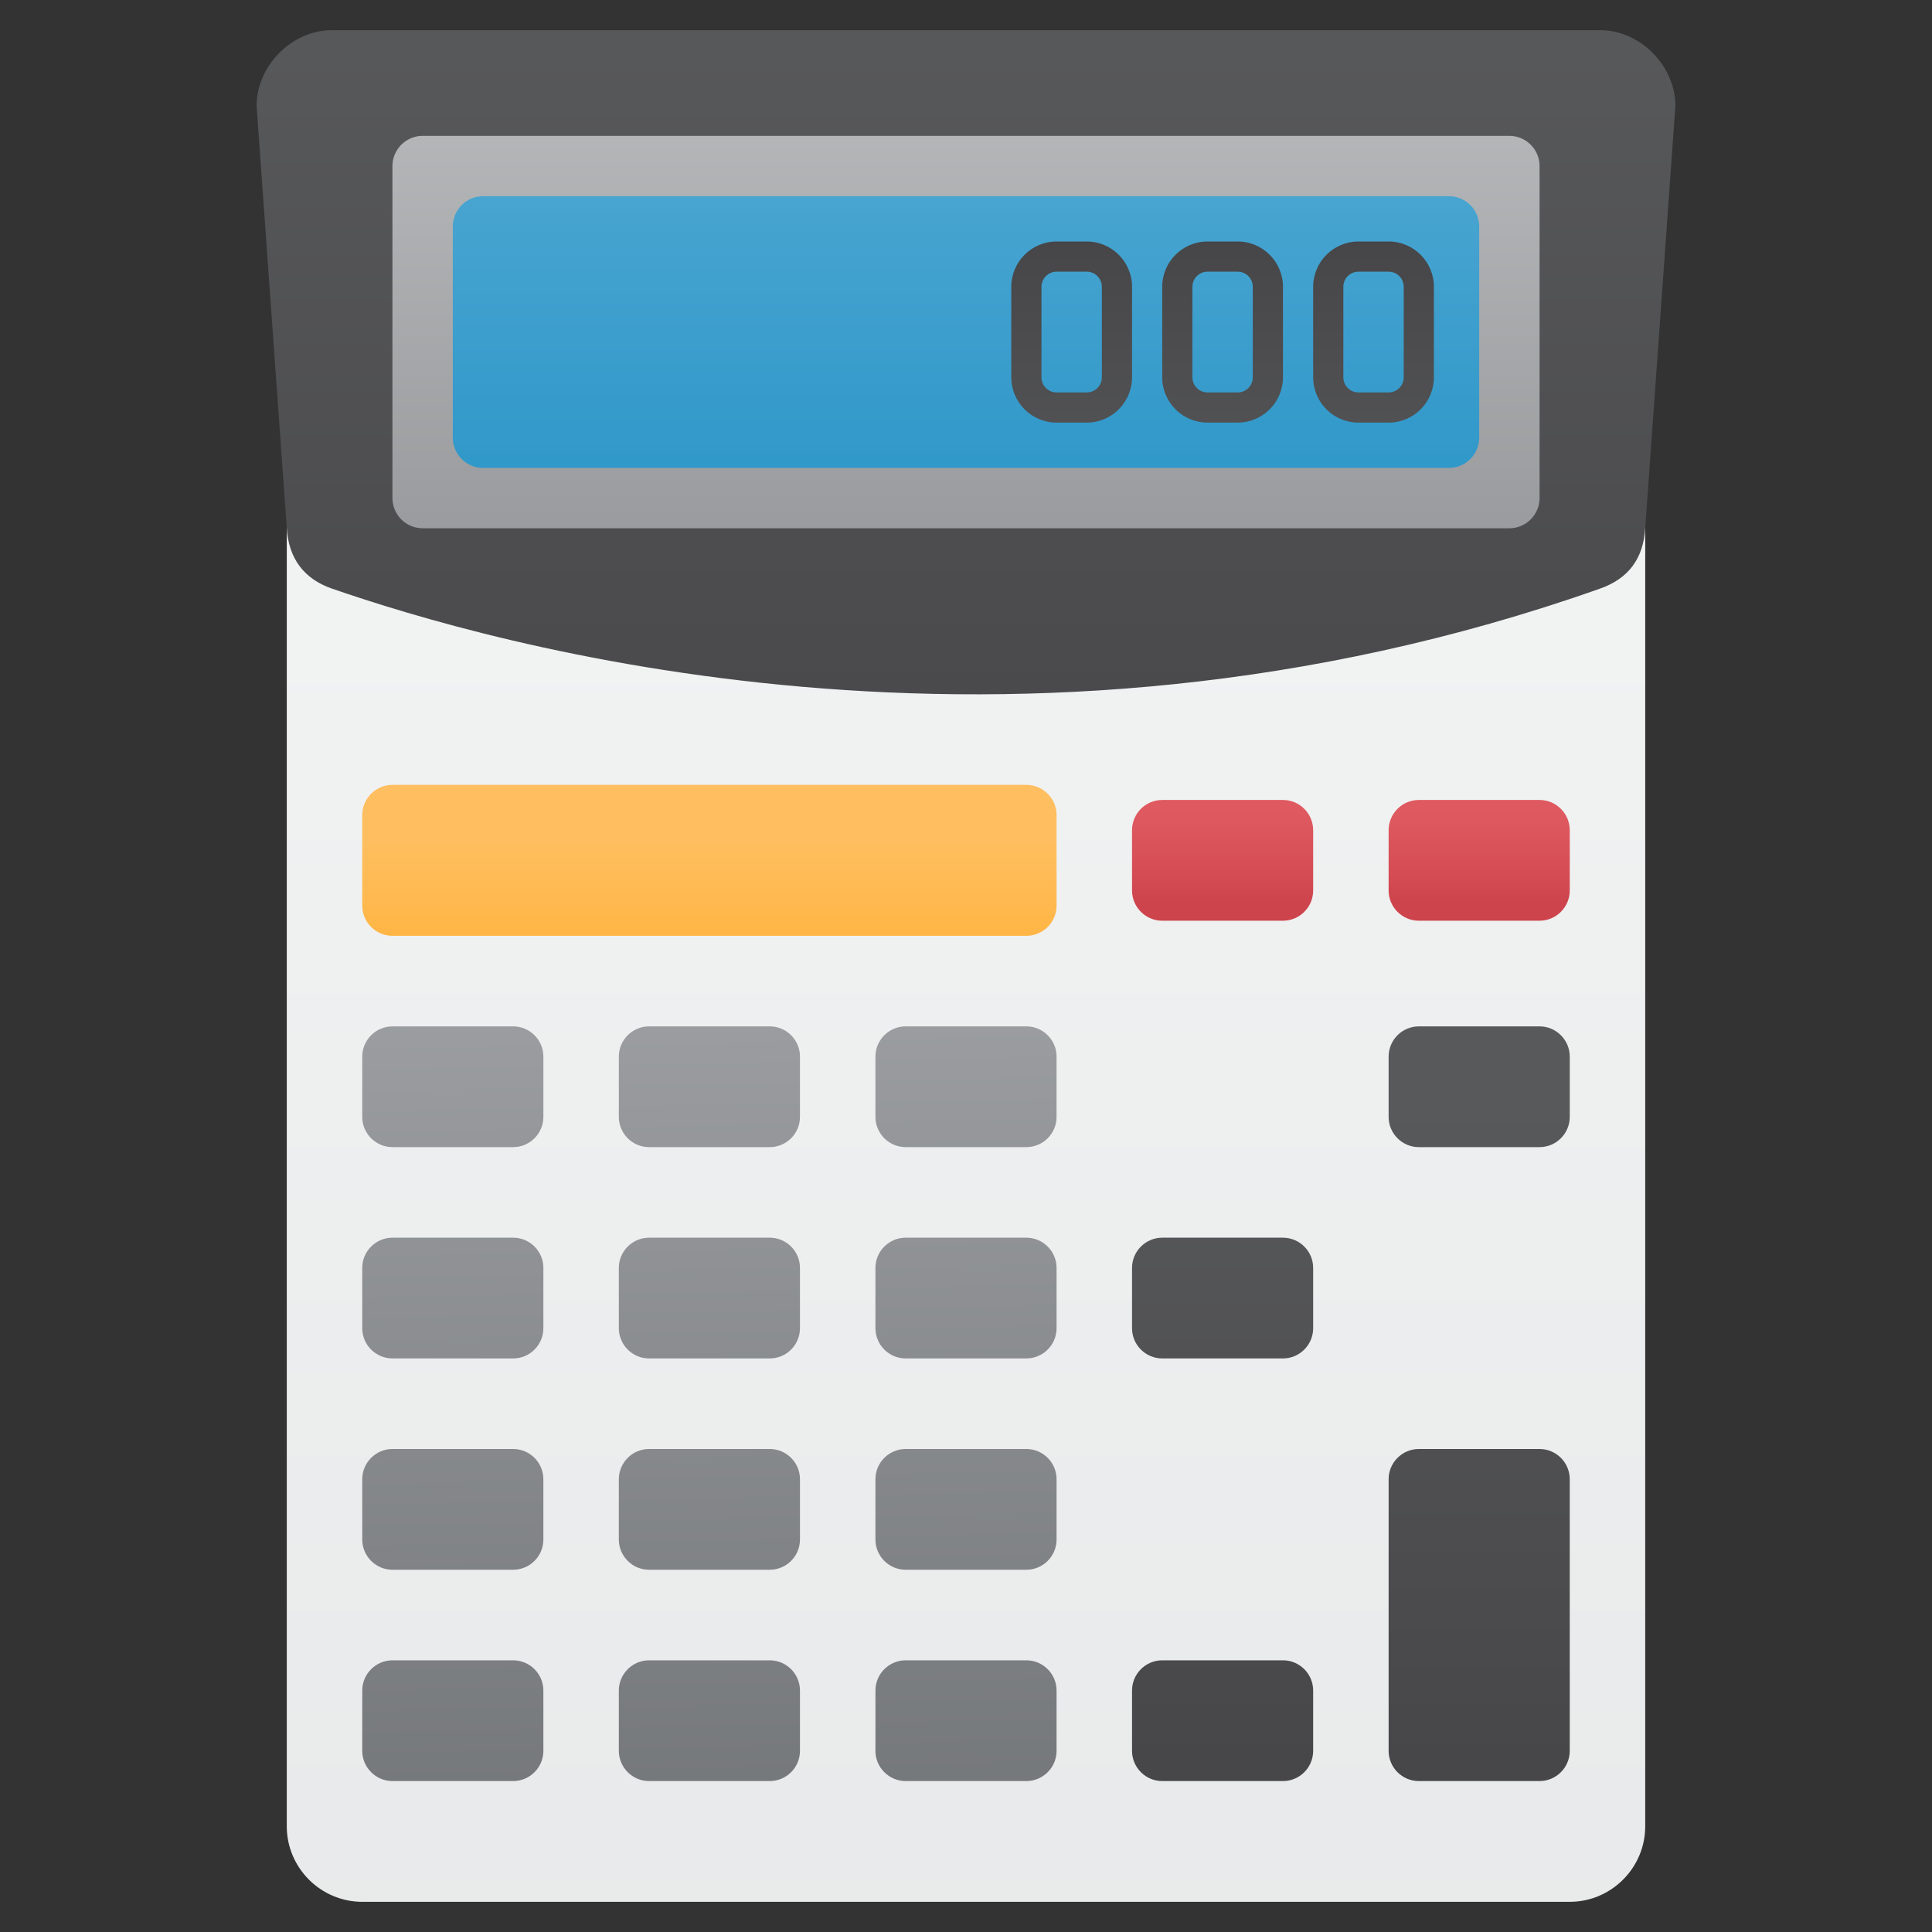 <?xml version="1.0" encoding="UTF-8"?>
<svg preserveAspectRatio="xMidYMid slice" xmlns="http://www.w3.org/2000/svg" xmlns:xlink="http://www.w3.org/1999/xlink" id="Smooth" height="640px" viewBox="0 0 128 128" width="640px">
  <rect x="0" y="0" width="128" height="128" fill="#333333" stroke="none"/>
  <linearGradient id="SVGID_1_" gradientUnits="userSpaceOnUse" x1="64" x2="64" y1="40.25" y2="152.785">
    <stop offset="0" stop-color="#f1f2f2"></stop>
    <stop offset="1" stop-color="#e6e7e8"></stop>
  </linearGradient>
  <linearGradient id="lg1">
    <stop offset="0" stop-color="#58595b"></stop>
    <stop offset="1" stop-color="#414042"></stop>
  </linearGradient>
  <linearGradient id="SVGID_2_" gradientUnits="userSpaceOnUse" x1="64" x2="64" xlink:href="#lg1" y1=".329" y2="75.603"></linearGradient>
  <linearGradient id="lg2">
    <stop offset="0" stop-color="#a5a7aa"></stop>
    <stop offset="1" stop-color="#6b6e71"></stop>
  </linearGradient>
  <linearGradient id="SVGID_3_" gradientUnits="userSpaceOnUse" x1="29.653" x2="31.153" xlink:href="#lg2" y1="53.629" y2="133.129"></linearGradient>
  <linearGradient id="SVGID_4_" gradientUnits="userSpaceOnUse" x1="29.389" x2="30.889" xlink:href="#lg2" y1="53.634" y2="133.134"></linearGradient>
  <linearGradient id="SVGID_5_" gradientUnits="userSpaceOnUse" x1="29.125" x2="30.625" xlink:href="#lg2" y1="53.639" y2="133.139"></linearGradient>
  <linearGradient id="SVGID_6_" gradientUnits="userSpaceOnUse" x1="28.861" x2="30.361" xlink:href="#lg2" y1="53.644" y2="133.144"></linearGradient>
  <linearGradient id="SVGID_7_" gradientUnits="userSpaceOnUse" x1="46.647" x2="48.147" xlink:href="#lg2" y1="53.309" y2="132.809"></linearGradient>
  <linearGradient id="SVGID_8_" gradientUnits="userSpaceOnUse" x1="46.383" x2="47.883" xlink:href="#lg2" y1="53.314" y2="132.814"></linearGradient>
  <linearGradient id="SVGID_9_" gradientUnits="userSpaceOnUse" x1="46.119" x2="47.619" xlink:href="#lg2" y1="53.319" y2="132.819"></linearGradient>
  <linearGradient id="SVGID_10_" gradientUnits="userSpaceOnUse" x1="45.855" x2="47.355" xlink:href="#lg2" y1="53.324" y2="132.824"></linearGradient>
  <linearGradient id="SVGID_11_" gradientUnits="userSpaceOnUse" x1="63.641" x2="65.141" xlink:href="#lg2" y1="52.988" y2="132.488"></linearGradient>
  <linearGradient id="SVGID_12_" gradientUnits="userSpaceOnUse" x1="63.377" x2="64.877" xlink:href="#lg2" y1="52.993" y2="132.493"></linearGradient>
  <linearGradient id="SVGID_13_" gradientUnits="userSpaceOnUse" x1="63.113" x2="64.613" xlink:href="#lg2" y1="52.998" y2="132.498"></linearGradient>
  <linearGradient id="SVGID_14_" gradientUnits="userSpaceOnUse" x1="62.849" x2="64.349" xlink:href="#lg2" y1="53.003" y2="132.503"></linearGradient>
  <linearGradient id="SVGID_15_" gradientUnits="userSpaceOnUse" x1="47" x2="47" y1="69.25" y2="55.729">
    <stop offset="0" stop-color="#ffac27"></stop>
    <stop offset=".997" stop-color="#ffbe5f"></stop>
  </linearGradient>
  <linearGradient id="SVGID_16_" gradientUnits="userSpaceOnUse" x1="98" x2="98" xlink:href="#lg1" y1="73.375" y2="132.125"></linearGradient>
  <linearGradient id="SVGID_17_" gradientUnits="userSpaceOnUse" x1="81" x2="81" xlink:href="#lg1" y1="73.375" y2="132.125"></linearGradient>
  <linearGradient id="lg3">
    <stop offset="0" stop-color="#e15c63"></stop>
    <stop offset=".406" stop-color="#de585f"></stop>
    <stop offset=".826" stop-color="#d44b53"></stop>
    <stop offset="1" stop-color="#ce444c"></stop>
  </linearGradient>
  <linearGradient id="SVGID_23_" gradientUnits="userSpaceOnUse" x1="81" x2="81" xlink:href="#lg3" y1="50.75" y2="59.696"></linearGradient>
  <linearGradient id="SVGID_24_" gradientUnits="userSpaceOnUse" x1="98" x2="98" xlink:href="#lg3" y1="50.75" y2="59.696"></linearGradient>
  <linearGradient id="SVGID_25_" gradientUnits="userSpaceOnUse" x1="64" x2="64" y1=".125" y2="60.636">
    <stop offset="0" stop-color="#bcbec0"></stop>
    <stop offset="1" stop-color="#808285"></stop>
  </linearGradient>
  <linearGradient id="SVGID_26_" gradientUnits="userSpaceOnUse" x1="64" x2="64" y1="6.856" y2="48.748">
    <stop offset="0" stop-color="#50a8d2"></stop>
    <stop offset="1" stop-color="#198dc4"></stop>
  </linearGradient>
  <linearGradient id="SVGID_27_" gradientUnits="userSpaceOnUse" x1="81" x2="81" xlink:href="#lg1" y1="36.167" y2="9.814"></linearGradient>
  <linearGradient id="SVGID_28_" gradientUnits="userSpaceOnUse" x1="91" x2="91" xlink:href="#lg1" y1="36.167" y2="9.814"></linearGradient>
  <linearGradient id="SVGID_29_" gradientUnits="userSpaceOnUse" x1="71" x2="71" xlink:href="#lg1" y1="36.167" y2="9.814"></linearGradient>
  <path d="m104 126h-80c-2.75 0-5-2.25-5-5v-87h90v87c0 2.75-2.25 5-5 5z" fill="url(#SVGID_1_)"></path>
  <path d="m106 39c1.899-.671 2.872-1.99 3-4l2-28c0-2.554-2.25-5-5-5h-84c-2.75 0-5 2.446-5 5l2 28c.126 1.983 1.122 3.351 3 4 10.206 3.525 44.908 13.816 84 0z" fill="url(#SVGID_2_)"></path>
  <path d="m34 76h-8c-1.1 0-2-.9-2-2v-4c0-1.1.9-2 2-2h8c1.1 0 2 .9 2 2v4c0 1.1-.9 2-2 2z" fill="url(#SVGID_3_)"></path>
  <path d="m34 90h-8c-1.1 0-2-.9-2-2v-4c0-1.1.9-2 2-2h8c1.1 0 2 .9 2 2v4c0 1.1-.9 2-2 2z" fill="url(#SVGID_4_)"></path>
  <path d="m34 104h-8c-1.1 0-2-.9-2-2v-4c0-1.1.9-2 2-2h8c1.1 0 2 .9 2 2v4c0 1.1-.9 2-2 2z" fill="url(#SVGID_5_)"></path>
  <path d="m34 118h-8c-1.1 0-2-.9-2-2v-4c0-1.1.9-2 2-2h8c1.1 0 2 .9 2 2v4c0 1.1-.9 2-2 2z" fill="url(#SVGID_6_)"></path>
  <path d="m51 76h-8c-1.1 0-2-.9-2-2v-4c0-1.1.9-2 2-2h8c1.1 0 2 .9 2 2v4c0 1.1-.9 2-2 2z" fill="url(#SVGID_7_)"></path>
  <path d="m51 90h-8c-1.1 0-2-.9-2-2v-4c0-1.1.9-2 2-2h8c1.1 0 2 .9 2 2v4c0 1.1-.9 2-2 2z" fill="url(#SVGID_8_)"></path>
  <path d="m51 104h-8c-1.1 0-2-.9-2-2v-4c0-1.1.9-2 2-2h8c1.1 0 2 .9 2 2v4c0 1.1-.9 2-2 2z" fill="url(#SVGID_9_)"></path>
  <path d="m51 118h-8c-1.1 0-2-.9-2-2v-4c0-1.1.9-2 2-2h8c1.1 0 2 .9 2 2v4c0 1.1-.9 2-2 2z" fill="url(#SVGID_10_)"></path>
  <path d="m68 76h-8c-1.1 0-2-.9-2-2v-4c0-1.1.9-2 2-2h8c1.1 0 2 .9 2 2v4c0 1.1-.9 2-2 2z" fill="url(#SVGID_11_)"></path>
  <path d="m68 90h-8c-1.1 0-2-.9-2-2v-4c0-1.1.9-2 2-2h8c1.1 0 2 .9 2 2v4c0 1.1-.9 2-2 2z" fill="url(#SVGID_12_)"></path>
  <path d="m68 104h-8c-1.1 0-2-.9-2-2v-4c0-1.1.9-2 2-2h8c1.1 0 2 .9 2 2v4c0 1.1-.9 2-2 2z" fill="url(#SVGID_13_)"></path>
  <path d="m68 118h-8c-1.1 0-2-.9-2-2v-4c0-1.1.9-2 2-2h8c1.1 0 2 .9 2 2v4c0 1.1-.9 2-2 2z" fill="url(#SVGID_14_)"></path>
  <path d="m68 62h-42c-1.1 0-2-.9-2-2v-6c0-1.1.9-2 2-2h42c1.1 0 2 .9 2 2v6c0 1.1-.9 2-2 2z" fill="url(#SVGID_15_)"></path>
  <path d="m102 118h-8c-1.1 0-2-.9-2-2v-18c0-1.1.9-2 2-2h8c1.1 0 2 .9 2 2v18c0 1.1-.9 2-2 2z" fill="url(#SVGID_16_)"></path>
  <g fill="url(#SVGID_17_)">
    <path d="m85 118h-8c-1.1 0-2-.9-2-2v-4c0-1.1.9-2 2-2h8c1.1 0 2 .9 2 2v4c0 1.1-.9 2-2 2z"></path>
    <path d="m85 76h-8c-1.1 0-2-.9-2-2v-4c0-1.1.9-2 2-2h8c1.1 0 2 .9 2 2v4c0 1.1-.9 2-2 2z"></path>
    <path d="m85 90h-8c-1.1 0-2-.9-2-2v-4c0-1.1.9-2 2-2h8c1.1 0 2 .9 2 2v4c0 1.1-.9 2-2 2z"></path>
  </g>
  <path d="m102 91h-8c-1.1 0-2-.9-2-2v-4c0-1.1.9-2 2-2h8c1.1 0 2 .9 2 2v4c0 1.1-.9 2-2 2z" fill="url(#SVGID_16_)"></path>
  <path d="m85 104h-8c-1.1 0-2-.9-2-2v-4c0-1.1.9-2 2-2h8c1.1 0 2 .9 2 2v4c0 1.1-.9 2-2 2z" fill="url(#SVGID_17_)"></path>
  <path d="m102 76h-8c-1.1 0-2-.9-2-2v-4c0-1.1.9-2 2-2h8c1.1 0 2 .9 2 2v4c0 1.1-.9 2-2 2z" fill="url(#SVGID_16_)"></path>
  <path d="m85 61h-8c-1.1 0-2-.9-2-2v-4c0-1.1.9-2 2-2h8c1.1 0 2 .9 2 2v4c0 1.1-.9 2-2 2z" fill="url(#SVGID_23_)"></path>
  <path d="m102 61h-8c-1.1 0-2-.9-2-2v-4c0-1.1.9-2 2-2h8c1.1 0 2 .9 2 2v4c0 1.1-.9 2-2 2z" fill="url(#SVGID_24_)"></path>
  <path d="m100 35h-72c-1.1 0-2-.9-2-2v-22c0-1.1.9-2 2-2h72c1.1 0 2 .9 2 2v22c0 1.1-.9 2-2 2z" fill="url(#SVGID_25_)"></path>
  <path d="m96 31h-64c-1.1 0-2-.9-2-2v-14c0-1.1.9-2 2-2h64c1.1 0 2 .9 2 2v14c0 1.1-.9 2-2 2z" fill="url(#SVGID_26_)"></path>
  <path d="m82 28h-2c-1.654 0-3-1.346-3-3v-6c0-1.654 1.346-3 3-3h2c1.654 0 3 1.346 3 3v6c0 1.654-1.346 3-3 3zm-2-10c-.552 0-1 .449-1 1v6c0 .551.448 1 1 1h2c.552 0 1-.449 1-1v-6c0-.551-.448-1-1-1z" fill="url(#SVGID_27_)"></path>
  <path d="m92 28h-2c-1.654 0-3-1.346-3-3v-6c0-1.654 1.346-3 3-3h2c1.654 0 3 1.346 3 3v6c0 1.654-1.346 3-3 3zm-2-10c-.552 0-1 .449-1 1v6c0 .551.448 1 1 1h2c.552 0 1-.449 1-1v-6c0-.551-.448-1-1-1z" fill="url(#SVGID_28_)"></path>
  <path d="m72 28h-2c-1.654 0-3-1.346-3-3v-6c0-1.654 1.346-3 3-3h2c1.654 0 3 1.346 3 3v6c0 1.654-1.346 3-3 3zm-2-10c-.552 0-1 .449-1 1v6c0 .551.448 1 1 1h2c.552 0 1-.449 1-1v-6c0-.551-.448-1-1-1z" fill="url(#SVGID_29_)"></path>
</svg>
